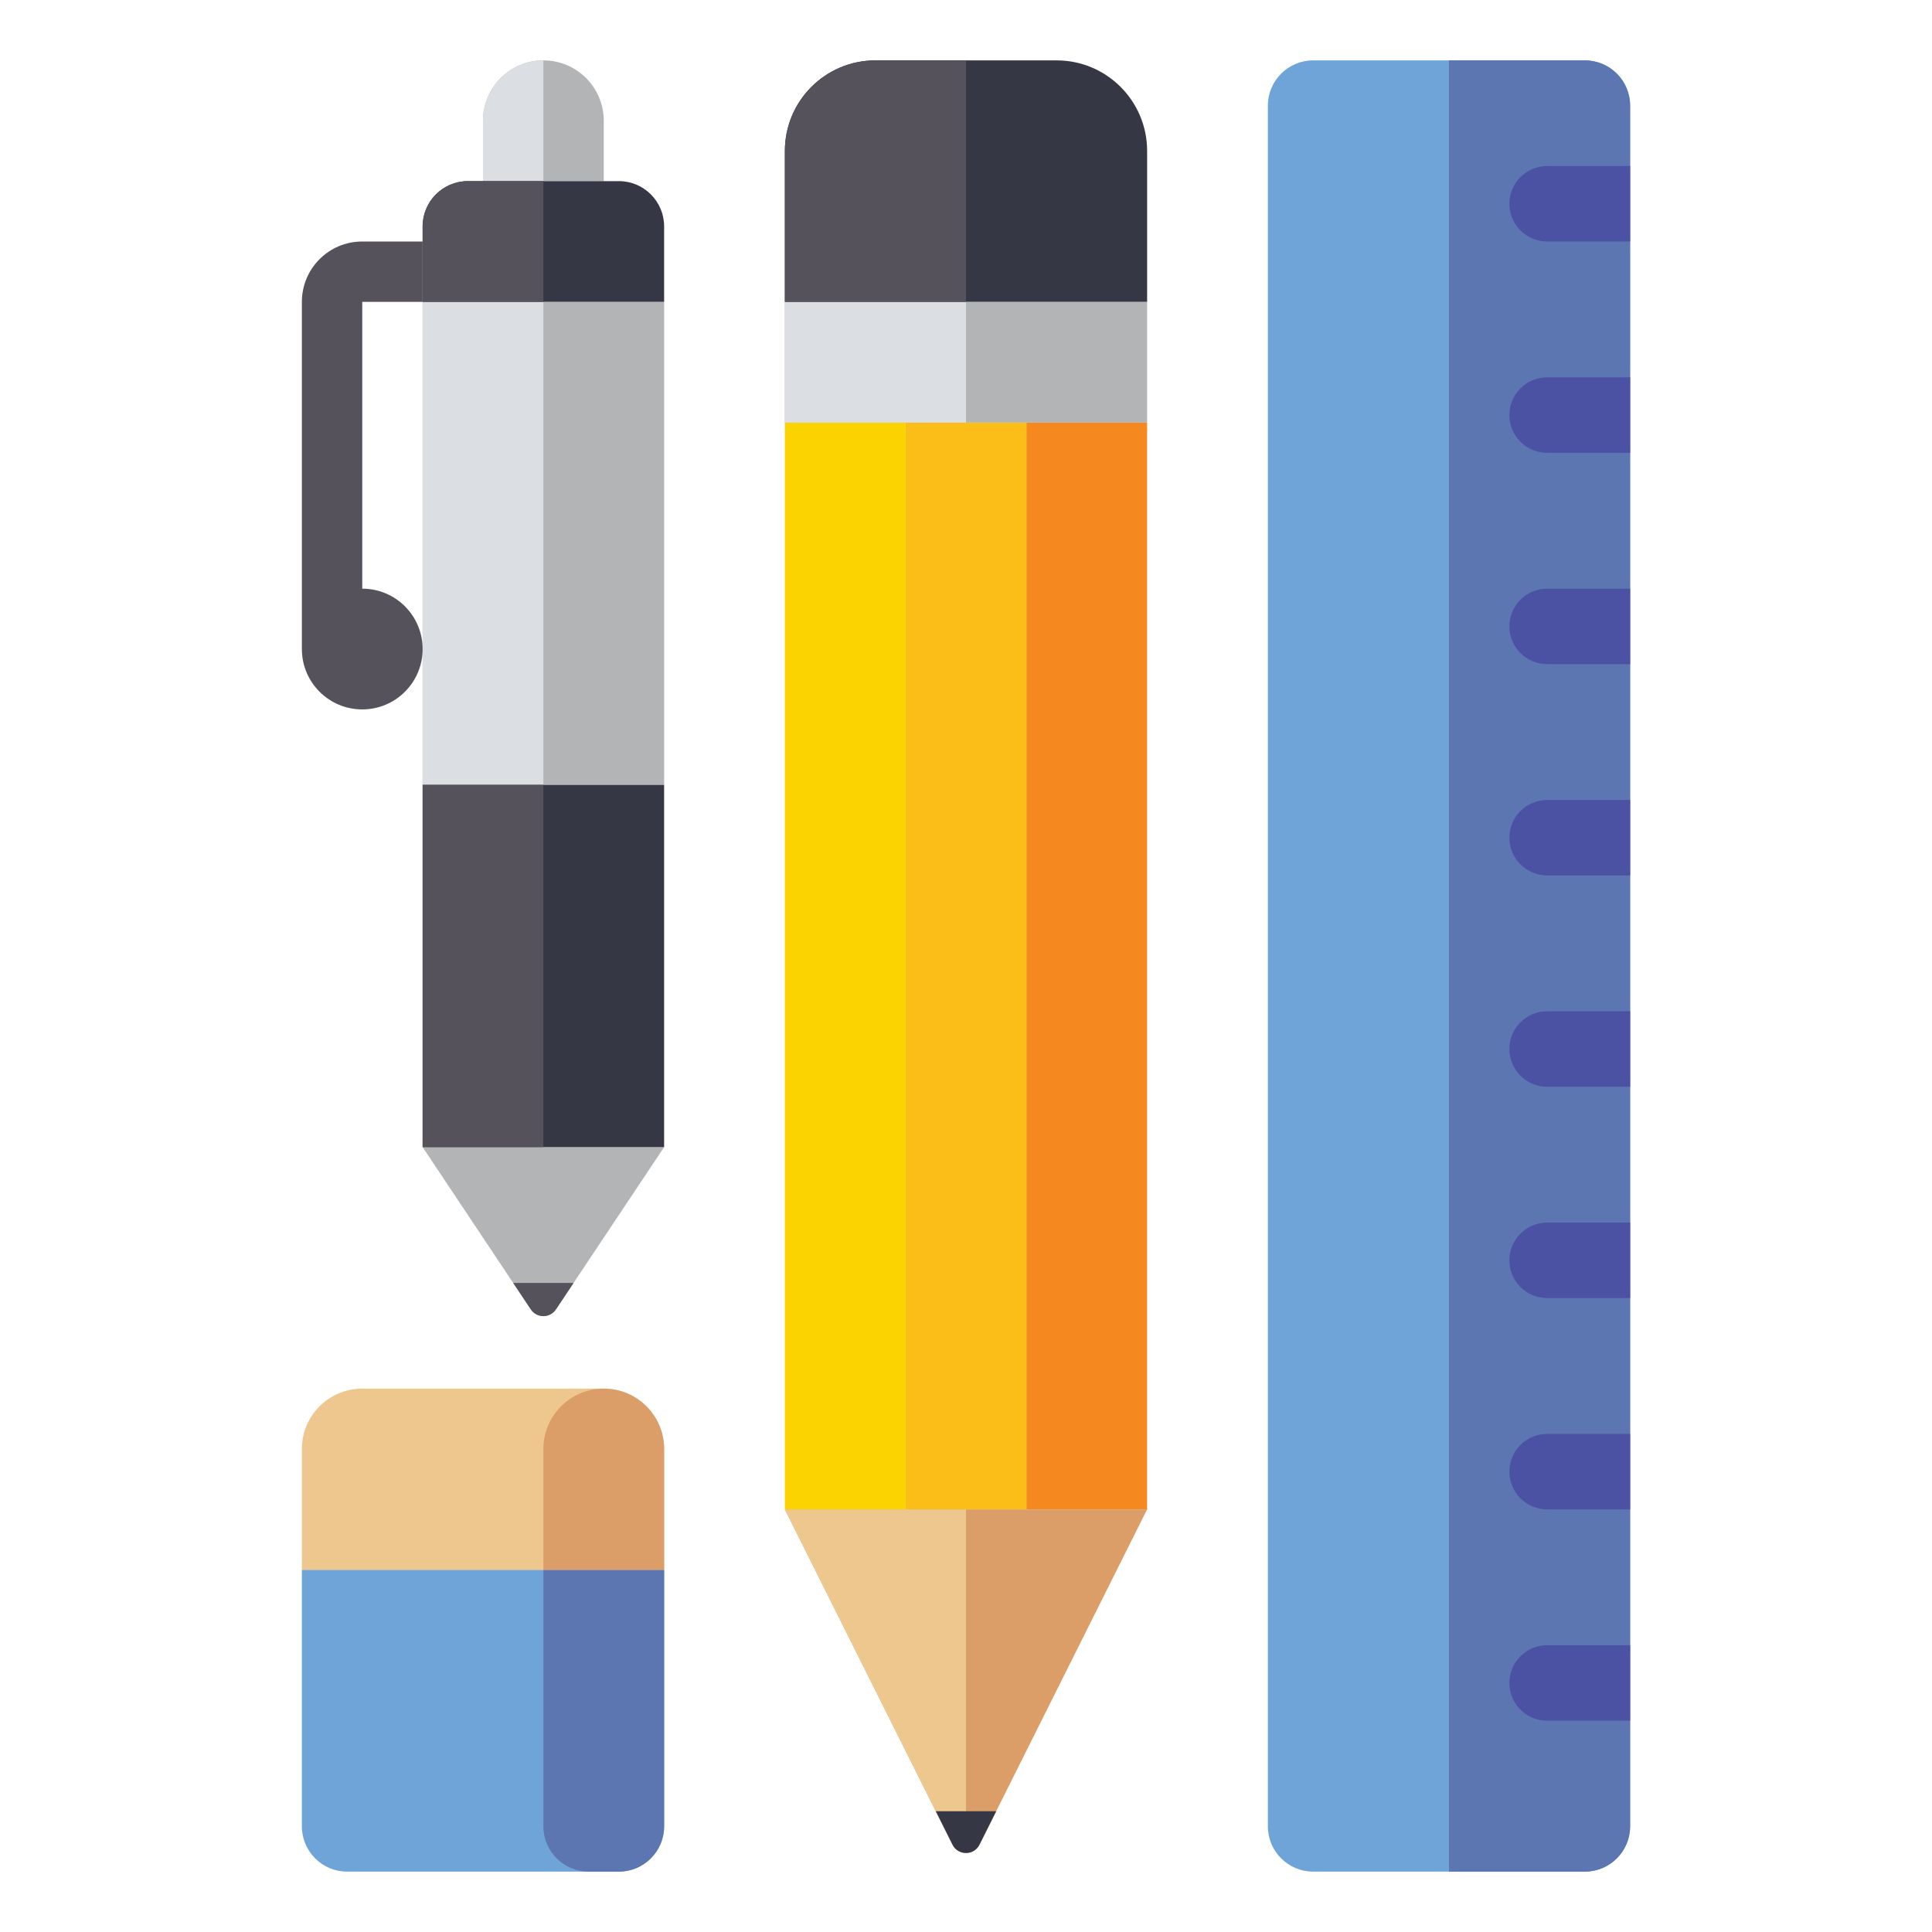 <svg id="Layer_1" enable-background="new 0 0 64 64" height="512" viewBox="0 0 64 64" width="512" xmlns="http://www.w3.org/2000/svg"><g><g><path d="m34 14h4v36h-4z" fill="#f68820"/></g><g><path d="m26 14h4v36h-4z" fill="#fbd301"/></g><g><path d="m30 14h4v36h-4z" fill="#fbbe18"/></g><g><path d="m26 50 5.553 11.106c.184.369.71.369.894 0l5.553-11.106z" fill="#db9e68"/></g><g><path d="m26 50 5.553 11.106c.092.184.27.276.447.276v-11.382z" fill="#eec78e"/></g><g><path d="m31 60 .553 1.106c.184.369.71.369.894 0l.553-1.106z" fill="#353744"/></g><g><path d="m26 10h12v4h-12z" fill="#b3b4b6"/></g><g><path d="m26 10h6v4h-6z" fill="#dbdee3"/></g><g><path d="m35 2h-6c-1.657 0-3 1.343-3 3v5h12v-4-1c0-1.657-1.343-3-3-3z" fill="#353744"/></g><g><path d="m32 2h-3c-1.657 0-3 1.343-3 3v5h6z" fill="#55525b"/></g><g><path d="m52.5 62h-9c-.828 0-1.5-.672-1.5-1.5v-57c0-.828.672-1.5 1.5-1.5h9c.828 0 1.5.672 1.5 1.5v57c0 .828-.672 1.5-1.5 1.5z" fill="#6fa4d8"/></g><g><path d="m52.5 62h-4.5v-60h4.5c.828 0 1.5.672 1.5 1.5v57c0 .828-.672 1.5-1.5 1.5z" fill="#5c76b2"/></g><g><path d="m51.25 8h2.75v-2.5h-2.75c-.69 0-1.25.56-1.25 1.25 0 .69.56 1.25 1.25 1.25z" fill="#4c52a3"/></g><g><path d="m51.25 15h2.75v-2.5h-2.75c-.69 0-1.25.56-1.25 1.25 0 .69.56 1.25 1.25 1.25z" fill="#4c52a3"/></g><g><path d="m51.25 22h2.75v-2.5h-2.75c-.69 0-1.25.56-1.25 1.25 0 .69.56 1.25 1.25 1.25z" fill="#4c52a3"/></g><g><path d="m51.25 29h2.75v-2.5h-2.75c-.69 0-1.25.56-1.25 1.25 0 .69.56 1.25 1.25 1.25z" fill="#4c52a3"/></g><g><path d="m51.25 36h2.75v-2.5h-2.75c-.69 0-1.25.56-1.25 1.25 0 .69.56 1.25 1.25 1.25z" fill="#4c52a3"/></g><g><path d="m51.25 43h2.75v-2.5h-2.75c-.69 0-1.25.56-1.25 1.25 0 .69.56 1.25 1.25 1.25z" fill="#4c52a3"/></g><g><path d="m51.25 50h2.75v-2.5h-2.75c-.69 0-1.25.56-1.25 1.25 0 .69.56 1.25 1.25 1.25z" fill="#4c52a3"/></g><g><path d="m51.25 57h2.75v-2.5h-2.75c-.69 0-1.25.56-1.25 1.25 0 .69.56 1.25 1.25 1.25z" fill="#4c52a3"/></g><g><path d="m11.5 62h9c.828 0 1.5-.672 1.5-1.5v-8.5h-12v8.5c0 .828.672 1.5 1.5 1.5z" fill="#6fa4d8"/></g><g><path d="m19.5 62h1c.828 0 1.5-.672 1.5-1.5v-8.5h-4v8.5c0 .828.672 1.5 1.5 1.5z" fill="#5c76b2"/></g><g><path d="m20 46h-8c-1.105 0-2 .895-2 2v4h12v-4c0-1.105-.895-2-2-2z" fill="#eec78e"/></g><g><path d="m20 46c1.105 0 2 .895 2 2v4h-4v-4c0-1.105.895-2 2-2z" fill="#db9e68"/></g><g><path d="m14 10h8v16h-8z" fill="#b3b4b6" transform="matrix(-1 0 0 -1 36 36)"/></g><g><path d="m14 10h4v16h-4z" fill="#dbdee3" transform="matrix(-1 0 0 -1 32 36)"/></g><g><path d="m18 2c-1.105 0-2 .895-2 2v2h4v-2c0-1.105-.895-2-2-2z" fill="#b3b4b6"/></g><g><path d="m18 2c-1.105 0-2 .895-2 2v2h2z" fill="#dbdee3"/></g><g><path d="m14 38 3.584 5.376c.198.297.634.297.832 0l3.584-5.376z" fill="#b3b4b6"/></g><g><path d="m17 42.5.584.876c.198.297.634.297.832 0l.584-.876z" fill="#55525b"/></g><g><path d="m14 26h8v12h-8z" fill="#353744"/></g><g><path d="m14 26h4v12h-4z" fill="#55525b"/></g><g><path d="m20.5 6h-5c-.828 0-1.5.672-1.5 1.5v2.5h8v-2.5c0-.828-.672-1.5-1.5-1.5z" fill="#353744"/></g><g><path d="m18 6h-2.5c-.828 0-1.5.672-1.5 1.5v2.5h4z" fill="#55525b"/></g><g><path d="m14 10v-2h-2c-1.105 0-2 .895-2 2v11.5c0 1.105.895 2 2 2s2-.895 2-2-.895-2-2-2v-9.5z" fill="#55525b"/></g></g></svg>